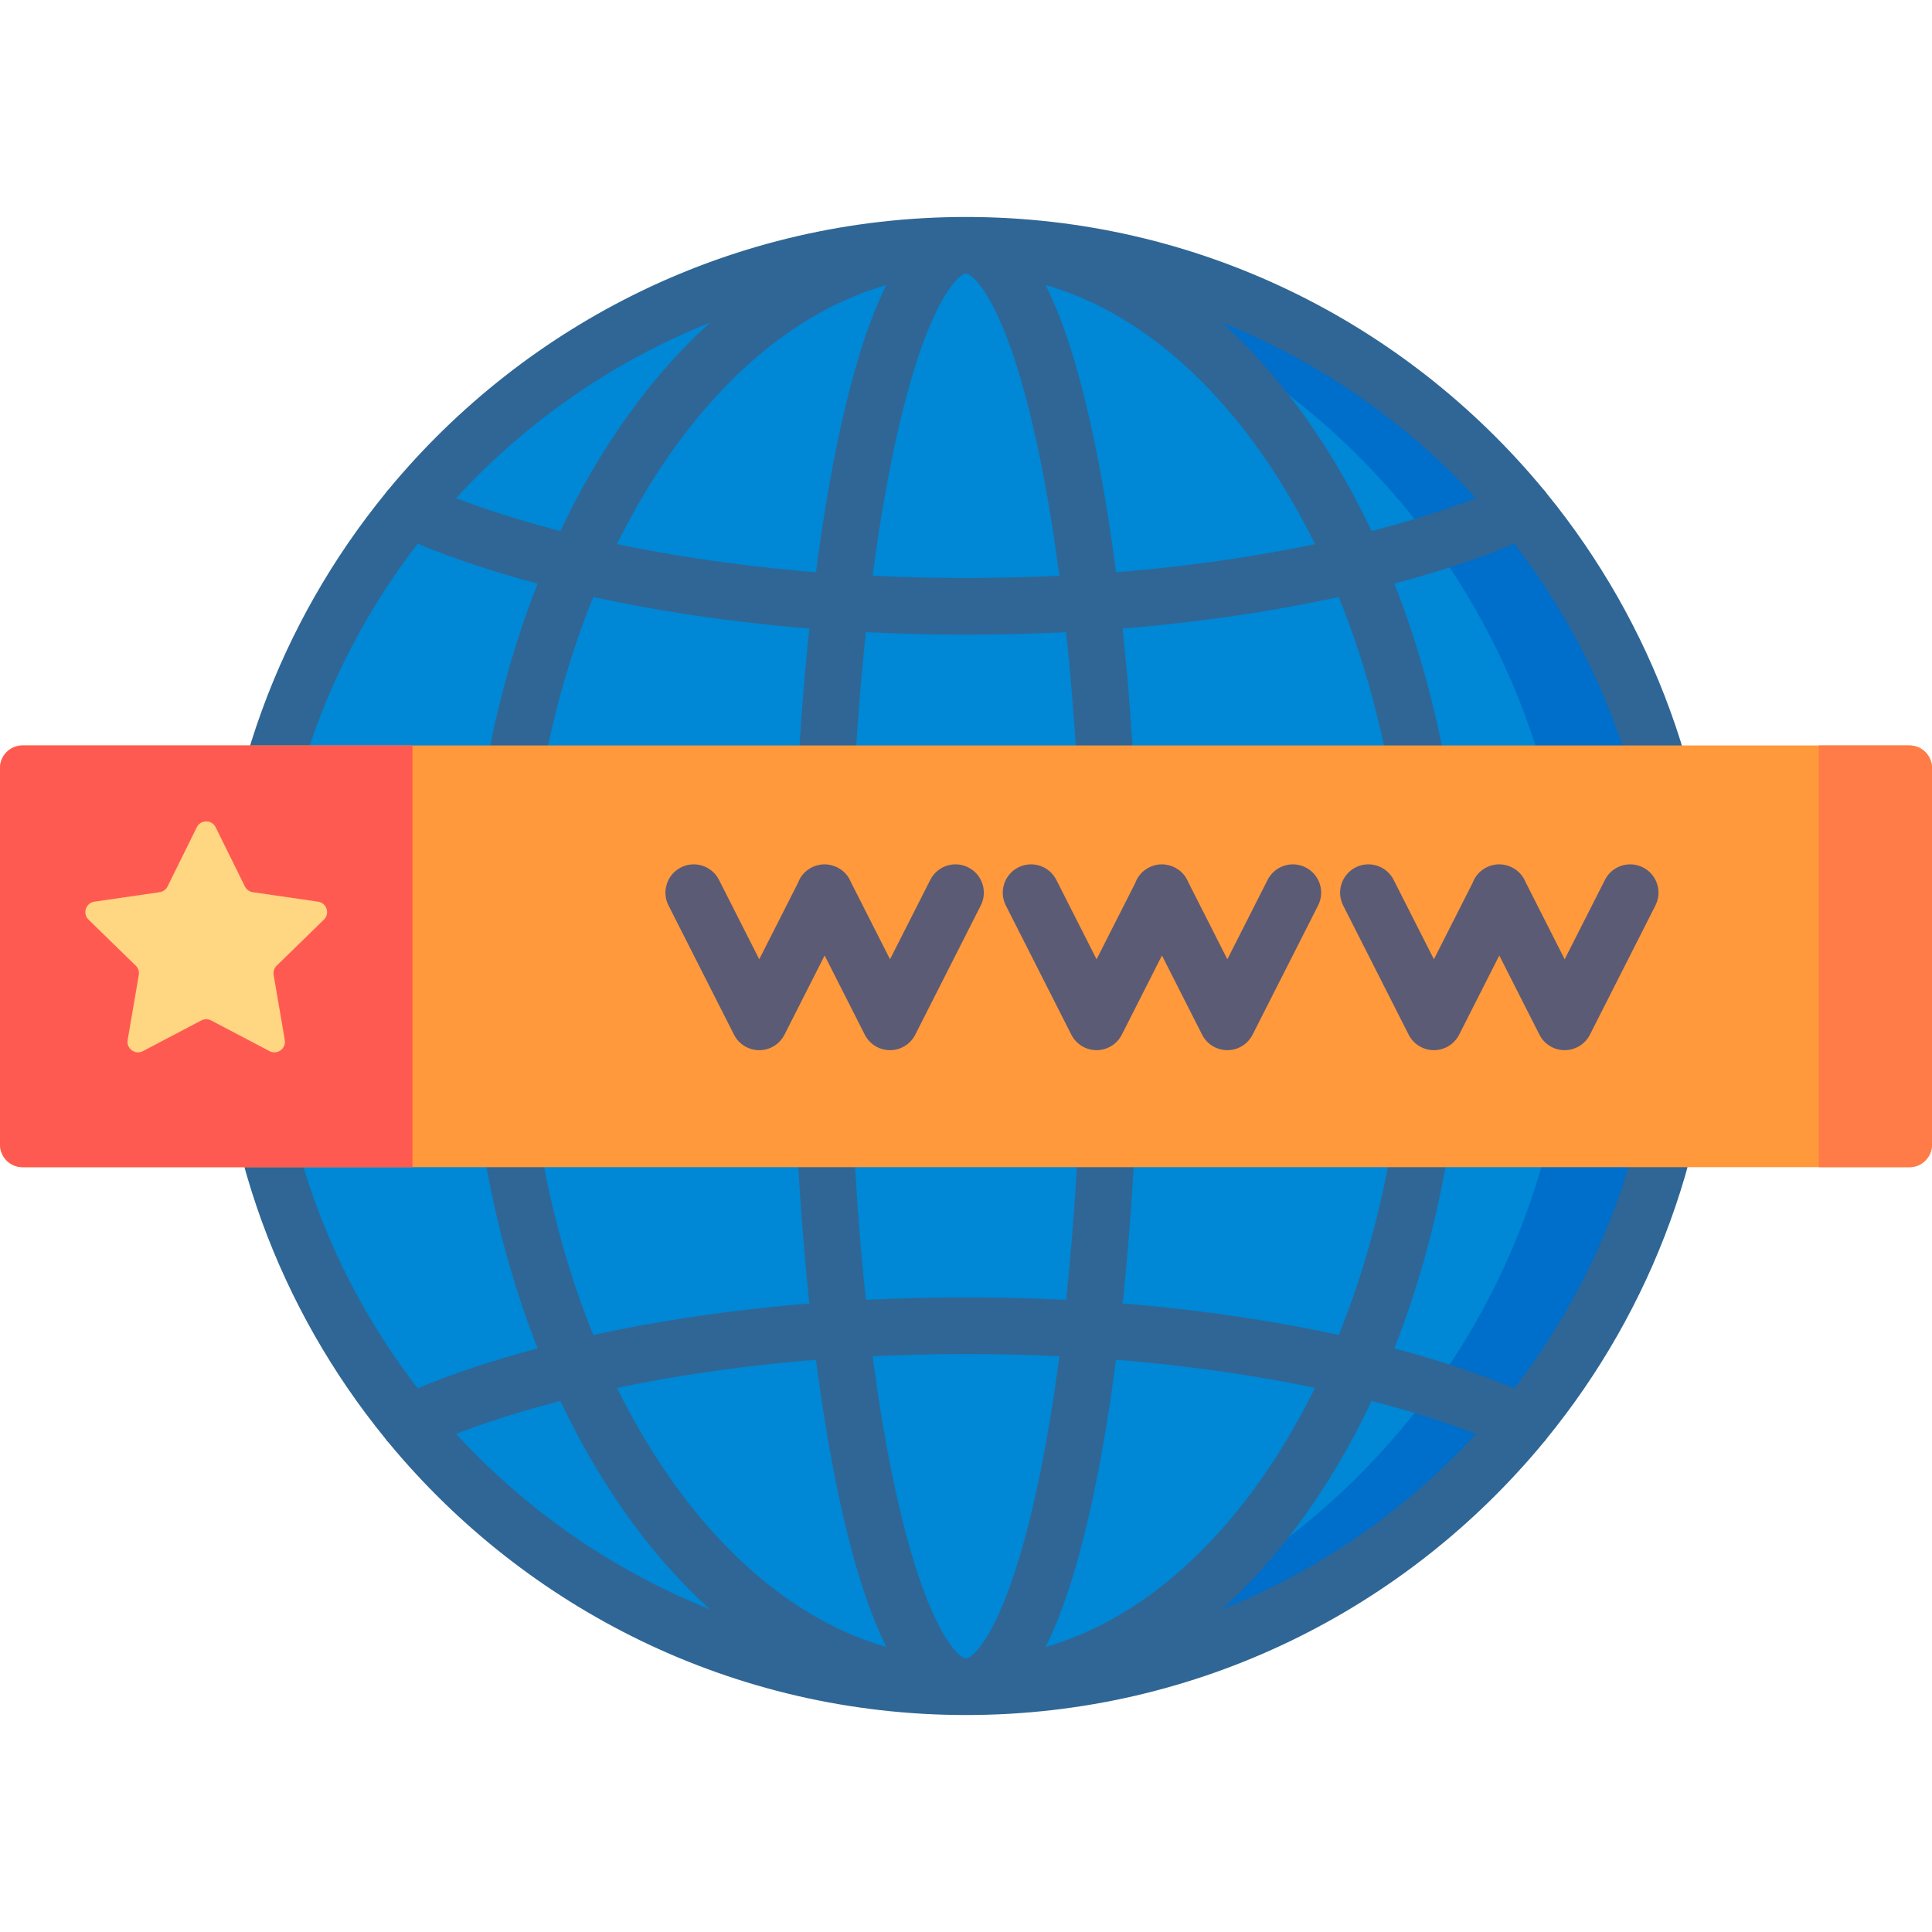 <?xml version="1.0" encoding="iso-8859-1"?>
<!-- Generator: Adobe Illustrator 19.0.0, SVG Export Plug-In . SVG Version: 6.00 Build 0)  -->
<svg version="1.1" id="Capa_1" xmlns="http://www.w3.org/2000/svg" xmlns:xlink="http://www.w3.org/1999/xlink" x="0px" y="0px"
	 viewBox="0 0 512 512" style="enable-background:new 0 0 512 512;" xml:space="preserve">
<circle style="fill:#0087D5;" cx="256" cy="256" r="191"/>
<path style="fill:#006ECB;" d="M256,65c-5.214,0-10.378,0.217-15.486,0.627C338.756,73.511,416.027,155.728,416.027,256
	s-77.271,182.489-175.514,190.373C245.622,446.783,250.786,447,256,447c105.486,0,191-85.514,191-191S361.486,65,256,65z"/>
<path style="fill:#2F6695;" d="M409.94,381.169C437.781,346.993,454.5,303.415,454.5,256c0-47.446-16.741-91.05-44.614-125.236
	c-0.271-0.41-0.577-0.785-0.914-1.126C372.533,85.604,317.487,57.5,256,57.5s-116.533,28.103-152.971,72.138
	c-0.337,0.341-0.643,0.717-0.915,1.127C74.241,164.95,57.5,208.554,57.5,256c0,47.445,16.74,91.049,44.613,125.235
	c0.272,0.411,0.579,0.788,0.917,1.129C139.469,426.397,194.514,454.5,256,454.5c61.524,0,116.6-28.136,153.038-72.217
	C409.367,381.942,409.676,381.578,409.94,381.169z M72.666,263.5h51.606c0.818,33.522,7.104,65.609,18.217,93.842
	c-11.753,3.126-22.404,6.665-31.806,10.569C88.185,338.767,74.25,302.699,72.666,263.5z M110.683,144.089
	c9.4,3.904,20.049,7.442,31.806,10.569c-11.113,28.234-17.4,60.321-18.218,93.843H72.666
	C74.25,209.301,88.185,173.233,110.683,144.089z M439.334,248.5h-51.606c-0.818-33.522-7.104-65.609-18.217-93.842
	c11.753-3.126,22.404-6.665,31.806-10.569C423.815,173.233,437.75,209.301,439.334,248.5z M210.108,248.5h-70.833
	c0.829-32.433,7.028-63.342,17.941-90.288c16.627,3.623,34.592,6.327,53.538,8.041c1.242,0.108,2.491,0.204,3.738,0.303
	C211.836,191.691,210.33,219.543,210.108,248.5z M229.468,167.522c8.801,0.44,17.672,0.669,26.532,0.669
	c8.858,0,17.727-0.229,26.532-0.669c2.64,24.753,4.137,52.289,4.36,80.978h-61.784C225.331,219.811,226.828,192.275,229.468,167.522
	z M210.108,263.5c0.222,28.958,1.728,56.81,4.384,81.945c-1.257,0.099-2.514,0.197-3.766,0.305
	c-18.917,1.711-36.875,4.414-53.51,8.038c-10.913-26.946-17.112-57.855-17.941-90.288H210.108z M225.108,263.5h61.784
	c-0.223,28.69-1.72,56.227-4.36,80.981c-17.586-0.875-35.459-0.876-53.064,0.001C226.828,319.728,225.331,292.19,225.108,263.5z
	 M301.892,263.5h70.833c-0.829,32.433-7.028,63.342-17.941,90.288c-16.627-3.623-34.592-6.327-53.538-8.041
	c-1.242-0.108-2.491-0.204-3.738-0.303C300.164,320.309,301.67,292.458,301.892,263.5z M301.892,248.5
	c-0.222-28.958-1.728-56.81-4.384-81.945c1.257-0.099,2.514-0.197,3.766-0.305c18.917-1.711,36.875-4.414,53.51-8.038
	c10.913,26.946,17.112,57.855,17.941,90.288H301.892z M299.951,151.309c-1.394,0.121-2.794,0.231-4.195,0.34
	c-1.493-11.485-3.241-22.277-5.234-32.185c-3.847-19.123-8.307-33.725-13.438-43.945c22.654,6.533,43.639,23.546,60.545,49.516
	c3.94,6.052,7.564,12.463,10.878,19.171C333.35,147.367,317.068,149.76,299.951,151.309z M275.817,122.422
	c1.87,9.297,3.519,19.409,4.938,30.165c-16.425,0.783-33.102,0.783-49.509,0c1.419-10.756,3.067-20.868,4.938-30.165
	C244.521,80.973,253.936,72.5,256,72.5S267.479,80.973,275.817,122.422z M234.916,75.518c-5.131,10.221-9.591,24.823-13.438,43.945
	c-1.993,9.908-3.741,20.7-5.234,32.186c-1.391-0.108-2.782-0.218-4.166-0.337c-17.143-1.551-33.433-3.945-48.584-7.106
	c3.313-6.709,6.938-13.119,10.878-19.171C191.277,99.063,212.262,82.051,234.916,75.518z M212.049,360.691
	c1.394-0.121,2.794-0.231,4.195-0.34c1.493,11.485,3.241,22.277,5.234,32.185c3.847,19.123,8.307,33.725,13.438,43.945
	c-22.654-6.532-43.639-23.545-60.545-49.516c-3.94-6.052-7.564-12.463-10.878-19.171C178.65,364.633,194.932,362.24,212.049,360.691
	z M236.183,389.578c-1.87-9.297-3.519-19.409-4.938-30.165c16.425-0.783,33.102-0.783,49.509,0
	c-1.419,10.756-3.067,20.868-4.938,30.165C267.479,431.027,258.064,439.5,256,439.5S244.521,431.027,236.183,389.578z
	 M277.084,436.482c5.131-10.22,9.591-24.823,13.438-43.945c1.993-9.908,3.741-20.7,5.234-32.186
	c1.391,0.108,2.782,0.218,4.166,0.337c17.143,1.551,33.433,3.945,48.584,7.106c-3.313,6.709-6.938,13.119-10.878,19.171
	C320.723,412.937,299.738,429.949,277.084,436.482z M387.729,263.5h51.606c-1.584,39.199-15.52,75.267-38.017,104.411
	c-9.4-3.904-20.049-7.442-31.806-10.569C380.624,329.109,386.911,297.022,387.729,263.5z M391.145,132.008
	c-8.274,3.19-17.53,6.11-27.662,8.727c-3.977-8.4-8.405-16.391-13.283-23.884c-7.983-12.263-16.846-22.751-26.379-31.356
	C349.662,95.811,372.624,111.838,391.145,132.008z M188.179,85.495c-9.534,8.605-18.397,19.093-26.379,31.356
	c-4.877,7.493-9.306,15.484-13.283,23.884c-10.135-2.618-19.389-5.537-27.662-8.727C139.376,111.838,162.338,95.811,188.179,85.495z
	 M120.855,379.992c8.274-3.19,17.53-6.11,27.662-8.727c3.977,8.4,8.405,16.391,13.283,23.884
	c7.983,12.263,16.846,22.751,26.379,31.356C162.338,416.189,139.376,400.162,120.855,379.992z M323.821,426.505
	c9.534-8.605,18.397-19.093,26.379-31.356c4.877-7.493,9.306-15.484,13.283-23.884c10.135,2.618,19.389,5.537,27.662,8.727
	C372.624,400.162,349.662,416.189,323.821,426.505z"/>
<path style="fill:#FF993B;" d="M506,309.322H6c-3.314,0-6-2.686-6-6v-99.775c0-3.314,2.686-6,6-6h500c3.314,0,6,2.686,6,6v99.775
	C512,306.635,509.314,309.322,506,309.322z"/>
<path style="fill:#FF7B48;" d="M482,197.547v111.775h24c3.314,0,6-2.686,6-6v-99.775c0-3.314-2.686-6-6-6H482z"/>
<path style="fill:#FF5A51;" d="M109.301,309.322H6c-3.314,0-6-2.686-6-6v-99.775c0-3.314,2.686-6,6-6h103.301V309.322z"/>
<path style="fill:#FFD681;" d="M57.159,219.243l7.731,15.665c0.407,0.826,1.195,1.398,2.106,1.53l17.287,2.512
	c2.294,0.333,3.21,3.153,1.55,4.771l-12.509,12.193c-0.659,0.643-0.96,1.569-0.804,2.476l2.953,17.217
	c0.392,2.285-2.007,4.028-4.059,2.949l-15.462-8.129c-0.815-0.428-1.788-0.428-2.603,0l-15.462,8.129
	c-2.052,1.079-4.451-0.664-4.059-2.949l2.953-17.217c0.156-0.907-0.145-1.833-0.804-2.476l-12.509-12.193
	c-1.66-1.618-0.744-4.438,1.55-4.771l17.287-2.512c0.911-0.132,1.699-0.705,2.106-1.53l7.731-15.665
	C53.168,217.164,56.133,217.164,57.159,219.243z"/>
<g>
	<path style="fill:#5B5B75;" d="M235.864,278.307c-2.826,0-5.412-1.588-6.689-4.108l-10.639-20.985l-10.639,20.985
		c-1.278,2.521-3.864,4.109-6.689,4.109s-5.412-1.588-6.689-4.109l-17.36-34.244c-1.873-3.694-0.396-8.208,3.298-10.081
		c3.694-1.875,8.208-0.397,10.081,3.298l10.671,21.049l10.236-20.192c0.172-0.48,0.396-0.947,0.668-1.391
		c1.364-2.221,3.784-3.575,6.391-3.575s5.059,1.354,6.423,3.575c0.229,0.372,0.423,0.76,0.583,1.158l10.355,20.425l10.671-21.049
		c1.873-3.695,6.387-5.171,10.081-3.298c3.695,1.873,5.171,6.386,3.298,10.081l-17.36,34.244
		C241.275,276.718,238.689,278.307,235.864,278.307z"/>
	<path style="fill:#5B5B75;" d="M325.26,278.307c-2.826,0-5.412-1.588-6.689-4.109l-10.638-20.984l-10.639,20.984
		c-1.278,2.521-3.864,4.109-6.689,4.109s-5.412-1.588-6.689-4.108l-17.361-34.244c-1.873-3.695-0.396-8.208,3.298-10.081
		c3.693-1.873,8.208-0.396,10.081,3.298l10.671,21.049l10.236-20.192c0.172-0.48,0.396-0.947,0.668-1.391
		c1.364-2.221,3.784-3.575,6.391-3.575s5.059,1.354,6.423,3.575c0.229,0.372,0.423,0.76,0.583,1.158l10.354,20.425l10.671-21.049
		c1.874-3.694,6.386-5.171,10.081-3.298c3.694,1.873,5.171,6.386,3.298,10.081l-17.361,34.244
		C330.671,276.718,328.085,278.307,325.26,278.307z"/>
	<path style="fill:#5B5B75;" d="M414.656,278.307c-2.826,0-5.412-1.588-6.689-4.109l-10.639-20.985l-10.639,20.985
		c-1.278,2.52-3.864,4.108-6.689,4.108s-5.412-1.588-6.689-4.109l-17.36-34.244c-1.873-3.694-0.396-8.208,3.298-10.081
		c3.694-1.875,8.208-0.397,10.081,3.298L380,254.22l10.237-20.192c0.172-0.48,0.396-0.947,0.668-1.391
		c1.364-2.221,3.784-3.575,6.391-3.575s5.059,1.354,6.423,3.575c0.229,0.373,0.423,0.76,0.583,1.158l10.354,20.425l10.671-21.049
		c1.873-3.694,6.387-5.171,10.081-3.298s5.171,6.386,3.298,10.081l-17.361,34.244C420.068,276.718,417.482,278.307,414.656,278.307z
		"/>
</g>
<g>
</g>
<g>
</g>
<g>
</g>
<g>
</g>
<g>
</g>
<g>
</g>
<g>
</g>
<g>
</g>
<g>
</g>
<g>
</g>
<g>
</g>
<g>
</g>
<g>
</g>
<g>
</g>
<g>
</g>
</svg>
